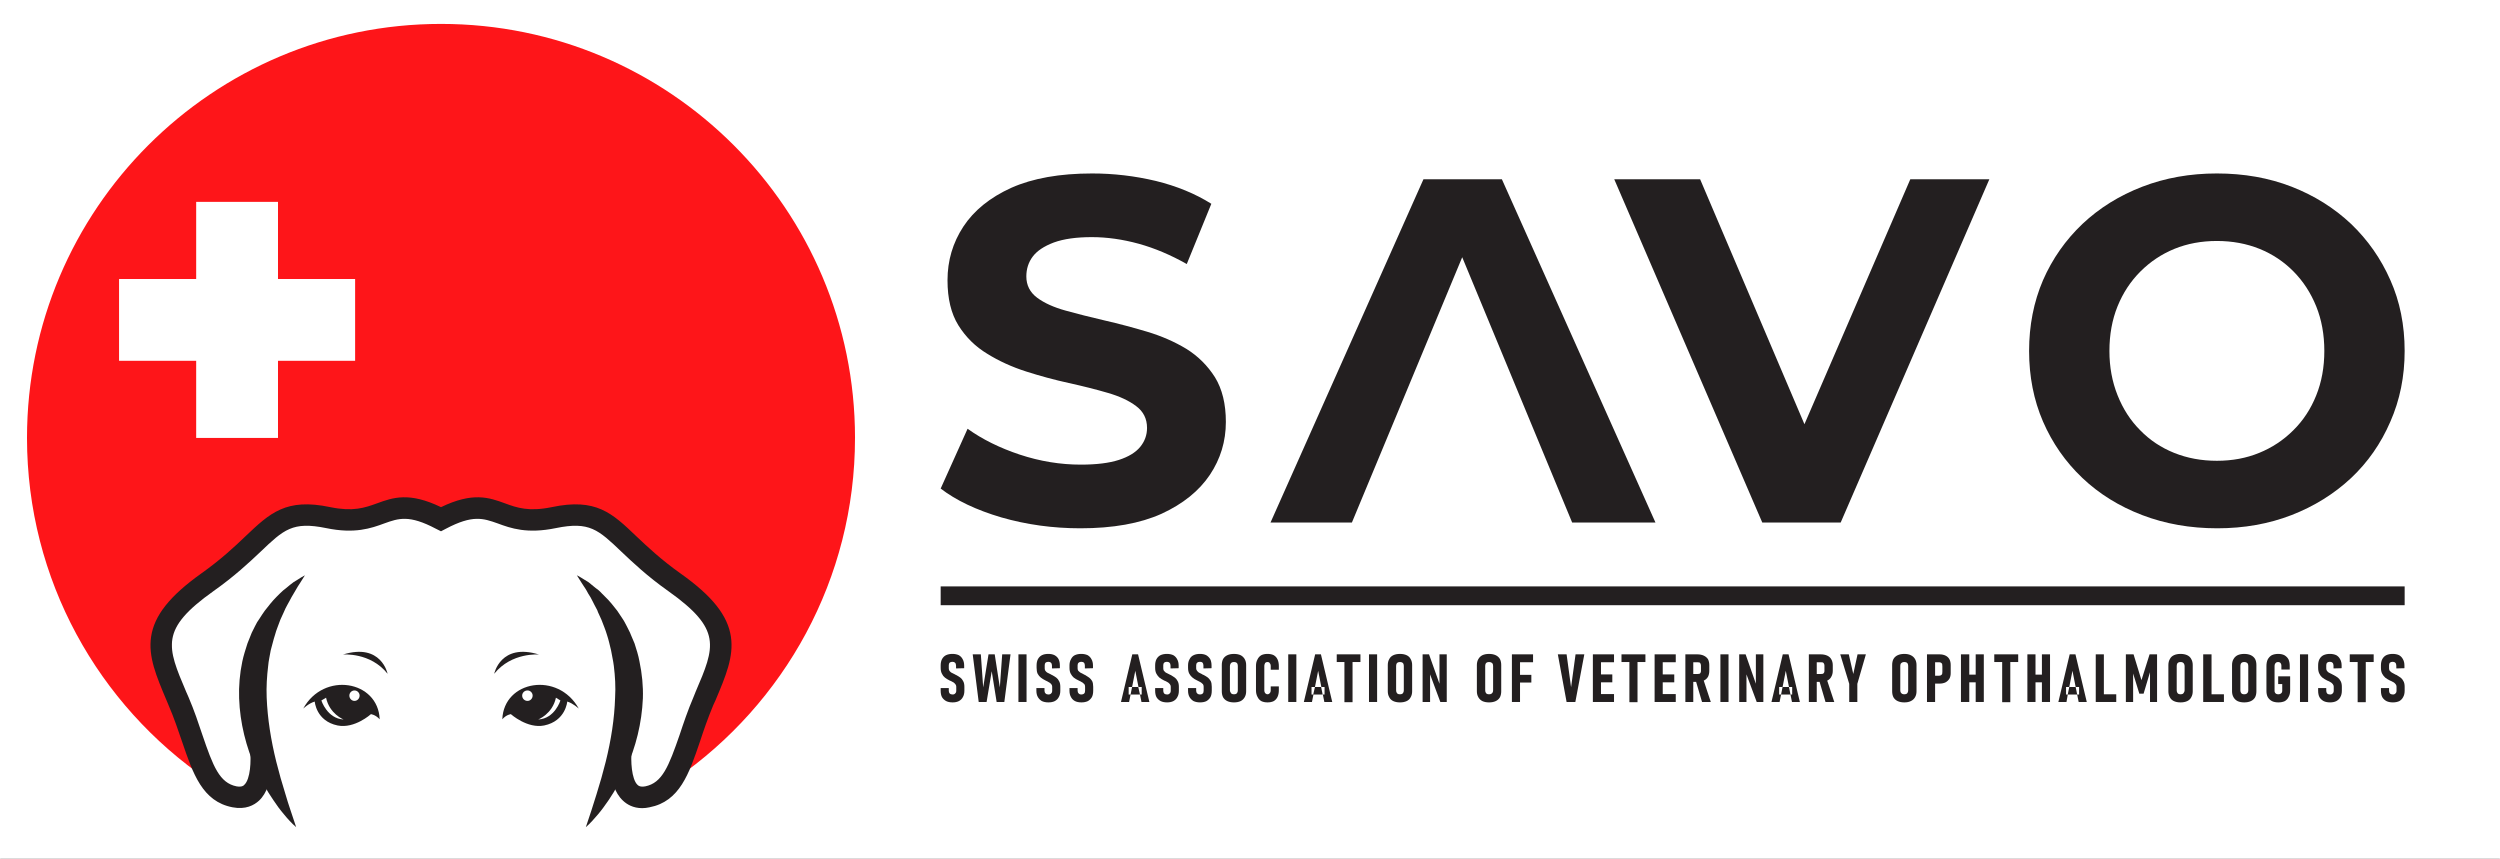 <svg version="1.2" xmlns="http://www.w3.org/2000/svg" viewBox="0 0 1170 402" width="524" height="180">
	<rect x="0" y="0" width="1170" height="402" fill="#333333" stroke="none"/>
	<title>ai files-ai</title>
	<style>
		.s0 { fill: #ffffff } 
		.s1 { fill: #231f20 } 
		.s2 { fill: #fe1519 } 
	</style>
	<g id="_Artboards_">
		<path id="C8" class="s0" d="m-2451 1205h2000v-2000h-2000z"/>
		<path id="C9" class="s0" d="m-431 1205h2000v-2000h-2000z"/>
	</g>
	<g id="Layer 1">
		<g id="&lt;Group&gt;">
			<g id="&lt;Group&gt;">
				<g id="&lt;Group&gt;">
					<g id="&lt;Group&gt;">
						<g id="&lt;Group&gt;">
							<path id="&lt;Compound Path&gt;" class="s1" d="m-1514.4 247.3q-19.3 0-37-5.1-17.6-5.2-28.4-13.5l12.6-28q10.3 7.4 24.4 12.1 14.2 4.7 28.6 4.7 11 0 17.8-2.2 6.8-2.2 10-6.1 3.2-3.9 3.2-8.9 0-6.4-5.1-10.2-5-3.8-13.3-6.2-8.2-2.4-18.2-4.6-10-2.2-20-5.4-10-3.2-18.2-8.3-8.3-5-13.5-13.3-5.1-8.2-5.1-21.1 0-13.8 7.4-25.1 7.5-11.4 22.5-18.2 15.1-6.7 37.8-6.7 15.1 0 29.8 3.5 14.7 3.6 26 10.7l-11.5 28.2q-11.3-6.4-22.5-9.5-11.3-3.1-22-3.1-10.8 0-17.7 2.5-6.9 2.6-9.9 6.6-3 4-3 9.3 0 6.2 5.1 10 5 3.7 13.3 6 8.3 2.3 18.2 4.6 10 2.3 20 5.3 10 3 18.3 8 8.2 5.1 13.4 13.3 5.1 8.3 5.1 20.9 0 13.6-7.5 24.8-7.6 11.3-22.6 18.2-15.1 6.8-38 6.8z"/>
							<path id="&lt;Compound Path&gt;" class="s1" d="m-1425.4 244.6l71.6-160.7h36.7l71.9 160.7h-39l-58.8-141.9h14.7l-59 141.9z"/>
							<path id="&lt;Compound Path&gt;" class="s1" d="m-1195.2 244.6l-69.3-160.7h40.2l60.6 142.3h-23.7l61.5-142.3h37l-69.6 160.7z"/>
							<path id="&lt;Compound Path&gt;" fill-rule="evenodd" class="s1" d="m-982.2 247.3q-19 0-35.2-6.2-16.2-6.2-28-17.4-11.8-11.2-18.4-26.4-6.5-15.1-6.5-33 0-17.9 6.5-33.1 6.6-15.1 18.5-26.4 11.9-11.2 28-17.4 16.1-6.2 34.9-6.2 19 0 35 6.2 15.9 6.2 27.8 17.4 11.8 11.3 18.4 26.3 6.7 15 6.7 33.2 0 17.9-6.7 33.1-6.6 15.3-18.4 26.4-11.9 11.1-27.8 17.3-16 6.2-34.8 6.2zm-0.2-31.6q10.8 0 19.8-3.7 9.1-3.7 16-10.6 6.9-6.8 10.7-16.3 3.8-9.4 3.8-20.8 0-11.5-3.8-20.9-3.8-9.4-10.6-16.3-6.8-6.9-15.9-10.6-9.2-3.7-20-3.7-10.8 0-19.9 3.7-9 3.7-15.9 10.6-6.9 6.9-10.7 16.3-3.8 9.4-3.8 20.9 0 11.2 3.8 20.7 3.8 9.6 10.6 16.4 6.7 6.9 15.9 10.6 9.2 3.7 20 3.7z"/>
						</g>
						<g id="&lt;Group&gt;">
							<path id="&lt;Compound Path&gt;" class="s1" d="m-1577.2 328.2q-1.3-0.7-2-1.9-0.6-1.2-0.6-3v-1.2h3.8v1.2q0 0.8 0.4 1.3 0.5 0.5 1.4 0.5 0.8 0 1.2-0.5 0.5-0.4 0.5-1.3v-1.9q0-0.6-0.4-1.1-0.3-0.4-0.8-0.8-0.6-0.3-1.5-0.8-0.1 0-0.1 0-0.1-0.1-0.2-0.1l-0.2-0.1q-1.2-0.6-2.1-1.3-0.9-0.7-1.4-1.8-0.6-1.1-0.6-2.8v-1.1q0-1.7 0.6-2.9 0.7-1.3 1.9-1.9 1.3-0.6 3-0.6 1.7 0 3 0.6 1.2 0.7 1.8 1.9 0.7 1.2 0.7 3v1.2l-3.8 0.1v-1.3q0-0.9-0.5-1.4-0.4-0.4-1.2-0.4-0.8 0-1.3 0.4-0.4 0.4-0.4 1.2v1.5q0 0.6 0.3 1.1 0.3 0.4 0.8 0.8 0.5 0.3 1.4 0.7 0.2 0.1 0.4 0.2 0.2 0.1 0.3 0.2 0.1 0 0.1 0 0 0 0 0 1.3 0.7 2.1 1.3 0.8 0.6 1.3 1.6 0.6 1 0.6 2.7v1.8q0 1.8-0.7 3-0.6 1.2-1.9 1.9-1.2 0.6-2.9 0.6-1.8 0-3-0.6z"/>
							<path id="&lt;Compound Path&gt;" class="s1" d="m-1557.4 306.3h2.9l2.4 15.5 1.1-15.5h3.9l-2.9 22.3h-3.6l-2.3-14.4-2.4 14.4h-3.7l-2.8-22.3h3.8l1.1 15.5z"/>
							<path id="&lt;Compound Path&gt;" class="s1" d="m-1539.6 328.6h-3.8v-22.3h3.8z"/>
							<path id="&lt;Compound Path&gt;" class="s1" d="m-1532.4 328.2q-1.2-0.7-1.9-1.9-0.7-1.2-0.7-3v-1.2h3.8v1.2q0 0.8 0.5 1.3 0.5 0.5 1.3 0.5 0.9 0 1.3-0.5 0.5-0.4 0.5-1.3v-1.9q0-0.6-0.4-1.1-0.3-0.4-0.9-0.8-0.5-0.3-1.5-0.8 0 0-0.1 0 0-0.1-0.1-0.1l-0.2-0.1q-1.2-0.6-2.1-1.3-0.9-0.7-1.5-1.8-0.5-1.1-0.5-2.8v-1.1q0-1.7 0.6-2.9 0.7-1.3 1.9-1.9 1.2-0.6 3-0.6 1.7 0 2.9 0.6 1.3 0.7 1.9 1.9 0.6 1.2 0.6 3v1.2l-3.7 0.1v-1.3q0-0.9-0.5-1.4-0.4-0.4-1.2-0.4-0.8 0-1.3 0.4-0.4 0.4-0.4 1.2v1.5q0 0.6 0.3 1.1 0.3 0.4 0.8 0.8 0.5 0.3 1.4 0.7 0.2 0.1 0.4 0.2 0.1 0.1 0.3 0.2 0 0 0.1 0 0 0 0 0 1.3 0.7 2.1 1.3 0.8 0.6 1.3 1.6 0.6 1 0.6 2.7v1.8q0 1.8-0.7 3-0.6 1.2-1.9 1.9-1.2 0.6-3 0.6-1.7 0-3-0.6z"/>
							<path id="&lt;Compound Path&gt;" class="s1" d="m-1516.9 328.2q-1.3-0.7-1.9-1.9-0.7-1.2-0.7-3v-1.2h3.8v1.2q0 0.8 0.5 1.3 0.4 0.5 1.3 0.5 0.8 0 1.3-0.5 0.4-0.4 0.4-1.3v-1.9q0-0.6-0.3-1.1-0.4-0.4-0.9-0.8-0.6-0.3-1.5-0.8-0.1 0-0.1 0-0.1-0.1-0.1-0.1l-0.2-0.1q-1.3-0.6-2.2-1.3-0.8-0.7-1.4-1.8-0.6-1.1-0.6-2.8v-1.1q0-1.7 0.7-2.9 0.6-1.3 1.8-1.9 1.3-0.6 3-0.6 1.7 0 3 0.6 1.2 0.7 1.8 1.9 0.7 1.2 0.7 3v1.2l-3.8 0.1v-1.3q0-0.9-0.4-1.4-0.5-0.4-1.3-0.4-0.8 0-1.2 0.4-0.5 0.4-0.5 1.2v1.5q0 0.6 0.3 1.1 0.4 0.4 0.9 0.8 0.5 0.3 1.4 0.7 0.1 0.1 0.3 0.2 0.2 0.1 0.4 0.2 0 0 0 0 0 0 0.1 0 1.2 0.7 2 1.3 0.8 0.6 1.4 1.6 0.5 1 0.5 2.7v1.8q0 1.8-0.6 3-0.7 1.2-1.9 1.9-1.3 0.6-3 0.6-1.8 0-3-0.6z"/>
							<path id="&lt;Compound Path&gt;" fill-rule="evenodd" class="s1" d="m-1490.1 306.3h2.7l5.3 22.3h-3.7l-0.7-3.5h0.8v-3.5h-1.5l-1.5-7.6-1.5 7.6h-1.6v3.5h0.9l-0.7 3.5h-3.8zm3.6 18.8l-0.8-3.5h-2.9l-0.7 3.5z"/>
							<path id="&lt;Compound Path&gt;" class="s1" d="m-1476.8 328.2q-1.3-0.7-2-1.9-0.6-1.2-0.6-3v-1.2h3.8v1.2q0 0.8 0.4 1.3 0.5 0.5 1.4 0.5 0.8 0 1.2-0.5 0.5-0.4 0.5-1.3v-1.9q0-0.6-0.4-1.1-0.3-0.4-0.8-0.8-0.6-0.3-1.5-0.8-0.1 0-0.1 0-0.1-0.1-0.2-0.1l-0.2-0.1q-1.2-0.6-2.1-1.3-0.8-0.7-1.4-1.8-0.6-1.1-0.6-2.8v-1.1q0-1.7 0.6-2.9 0.7-1.3 1.9-1.9 1.3-0.6 3-0.6 1.7 0 3 0.6 1.2 0.7 1.8 1.9 0.7 1.2 0.7 3v1.2l-3.8 0.1v-1.3q0-0.9-0.5-1.4-0.4-0.4-1.2-0.4-0.8 0-1.3 0.4-0.4 0.4-0.4 1.2v1.5q0 0.6 0.3 1.1 0.4 0.4 0.8 0.8 0.5 0.3 1.4 0.7 0.2 0.1 0.4 0.2 0.2 0.1 0.3 0.2 0.1 0 0.1 0 0 0 0.1 0 1.2 0.7 2 1.3 0.8 0.6 1.3 1.6 0.6 1 0.6 2.7v1.8q0 1.8-0.7 3-0.6 1.2-1.9 1.9-1.2 0.6-2.9 0.6-1.8 0-3-0.6z"/>
							<path id="&lt;Compound Path&gt;" class="s1" d="m-1461.4 328.2q-1.2-0.7-1.9-1.9-0.7-1.2-0.7-3v-1.2h3.8v1.2q0 0.8 0.5 1.3 0.5 0.5 1.3 0.5 0.8 0 1.3-0.5 0.4-0.4 0.4-1.3v-1.9q0-0.6-0.3-1.1-0.4-0.4-0.9-0.8-0.5-0.3-1.5-0.8 0 0-0.1 0 0-0.1-0.1-0.1l-0.2-0.1q-1.3-0.6-2.1-1.3-0.9-0.7-1.5-1.8-0.6-1.1-0.6-2.8v-1.1q0-1.7 0.7-2.9 0.6-1.3 1.9-1.9 1.2-0.6 3-0.6 1.7 0 2.9 0.6 1.2 0.7 1.9 1.9 0.6 1.2 0.6 3v1.2l-3.8 0.1v-1.3q0-0.9-0.4-1.4-0.4-0.4-1.2-0.4-0.9 0-1.3 0.4-0.5 0.4-0.5 1.2v1.5q0 0.6 0.4 1.1 0.3 0.4 0.8 0.8 0.5 0.3 1.4 0.7 0.2 0.1 0.3 0.2 0.2 0.1 0.4 0.2 0 0 0 0 0.1 0 0.1 0 1.3 0.7 2.1 1.3 0.7 0.6 1.3 1.6 0.5 1 0.5 2.7v1.8q0 1.8-0.6 3-0.7 1.2-1.9 1.9-1.2 0.6-3 0.6-1.7 0-3-0.6z"/>
							<path id="&lt;Compound Path&gt;" fill-rule="evenodd" class="s1" d="m-1445.6 328.2q-1.3-0.6-2-1.8-0.6-1.2-0.6-2.8v-12.3q0-1.6 0.6-2.8 0.7-1.2 2-1.8 1.3-0.6 3.1-0.6 1.8 0 3.1 0.6 1.2 0.6 1.9 1.8 0.7 1.2 0.7 2.8v12.3q0 1.6-0.7 2.8-0.7 1.2-1.9 1.8-1.3 0.6-3.1 0.6-1.8 0-3.1-0.6zm4.1-3.4q0.4-0.2 0.6-0.7 0.2-0.4 0.2-1v-11.3q0-0.6-0.2-1.1-0.2-0.4-0.6-0.6-0.4-0.2-1-0.2-0.6 0-1 0.2-0.4 0.2-0.6 0.6-0.3 0.5-0.3 1.1v11.3q0 0.6 0.3 1 0.2 0.5 0.6 0.7 0.4 0.2 1 0.2 0.6 0 1-0.2z"/>
							<path id="&lt;Compound Path&gt;" class="s1" d="m-1429.7 328.2q-1.2-0.7-1.8-2-0.7-1.3-0.7-3v-11.5q0-1.8 0.7-3 0.6-1.3 1.8-2 1.2-0.6 2.9-0.6 1.7 0 2.9 0.6 1.2 0.7 1.8 2 0.6 1.3 0.6 3.1v1.7h-3.8v-1.7q0-0.6-0.2-1-0.2-0.4-0.5-0.7-0.4-0.2-0.8-0.2-0.5 0-0.8 0.2-0.4 0.2-0.5 0.7-0.2 0.4-0.2 0.9v11.5q0 0.5 0.2 0.9 0.1 0.4 0.5 0.6 0.3 0.3 0.8 0.3 0.5 0 0.8-0.3 0.3-0.2 0.5-0.6 0.2-0.4 0.2-1v-1.8h3.8v1.8q0 1.8-0.6 3.1-0.6 1.3-1.8 2-1.2 0.6-2.9 0.6-1.7 0-2.9-0.6z"/>
							<path id="&lt;Compound Path&gt;" class="s1" d="m-1413.3 328.6h-3.8v-22.3h3.8z"/>
							<path id="&lt;Compound Path&gt;" fill-rule="evenodd" class="s1" d="m-1404.5 306.3h2.7l5.3 22.3h-3.7l-0.7-3.5h0.8v-3.5h-1.5l-1.5-7.6-1.5 7.6h-1.6v3.5h0.9l-0.7 3.5h-3.8zm3.5 18.8l-0.7-3.5h-2.9l-0.8 3.5z"/>
							<path id="&lt;Compound Path&gt;" class="s1" d="m-1394.4 306.3h11.1v3.6h-11.1zm3.6 1.9h3.8v20.5h-3.8z"/>
							<path id="&lt;Compound Path&gt;" class="s1" d="m-1375.5 328.6h-3.8v-22.3h3.8z"/>
							<path id="&lt;Compound Path&gt;" fill-rule="evenodd" class="s1" d="m-1367.9 328.2q-1.3-0.6-1.9-1.8-0.7-1.2-0.7-2.8v-12.3q0-1.6 0.7-2.8 0.6-1.2 1.9-1.8 1.3-0.6 3.1-0.6 1.8 0 3.1 0.6 1.3 0.6 1.9 1.8 0.7 1.2 0.7 2.8v12.3q0 1.6-0.7 2.8-0.6 1.2-1.9 1.8-1.3 0.6-3.1 0.6-1.8 0-3.1-0.6zm4.1-3.4q0.4-0.2 0.6-0.7 0.2-0.4 0.2-1v-11.3q0-0.6-0.2-1.1-0.2-0.4-0.6-0.6-0.4-0.2-1-0.2-0.6 0-1 0.2-0.4 0.2-0.6 0.6-0.2 0.5-0.2 1.1v11.3q0 0.6 0.2 1 0.2 0.5 0.6 0.7 0.4 0.2 1 0.2 0.6 0 1-0.2z"/>
							<path id="&lt;Compound Path&gt;" class="s1" d="m-1354.2 306.3h3l5.3 14.9-0.4 0.6v-15.5h3.4v22.3h-3l-5.2-14 0.4-0.7v14.7h-3.5z"/>
							<path id="&lt;Compound Path&gt;" fill-rule="evenodd" class="s1" d="m-1326.2 328.2q-1.2-0.6-1.9-1.8-0.7-1.2-0.7-2.8v-12.3q0-1.6 0.7-2.8 0.7-1.2 1.9-1.8 1.3-0.6 3.1-0.6 1.8 0 3.1 0.6 1.3 0.6 2 1.8 0.6 1.2 0.6 2.8v12.3q0 1.6-0.6 2.8-0.7 1.2-2 1.8-1.3 0.6-3.1 0.6-1.8 0-3.1-0.6zm4.1-3.4q0.4-0.2 0.7-0.7 0.2-0.4 0.2-1v-11.3q0-0.6-0.2-1.1-0.3-0.4-0.7-0.6-0.4-0.2-1-0.2-0.6 0-1 0.2-0.4 0.2-0.6 0.6-0.2 0.5-0.2 1.1v11.3q0 0.6 0.2 1 0.2 0.5 0.6 0.7 0.4 0.2 1 0.2 0.6 0 1-0.2z"/>
							<path id="&lt;Compound Path&gt;" class="s1" d="m-1312.4 306.3h3.8v22.3h-3.8zm1.7 0h8.2v3.7h-8.2zm0 9.6h7.4v3.6h-7.4z"/>
							<path id="&lt;Compound Path&gt;" class="s1" d="m-1290.9 306.3h4.1l2.1 15.4 2.1-15.4h4.1l-4.2 22.3h-4.1z"/>
							<path id="&lt;Compound Path&gt;" class="s1" d="m-1274.5 306.3h3.8v22.3h-3.8zm1.7 0h8.2v3.7h-8.2zm0 9.4h7.4v3.7h-7.4zm0 9.2h8.2v3.7h-8.2z"/>
							<path id="&lt;Compound Path&gt;" class="s1" d="m-1261.1 306.3h11.2v3.6h-11.2zm3.7 1.9h3.8v20.5h-3.8z"/>
							<path id="&lt;Compound Path&gt;" class="s1" d="m-1245.6 306.3h3.8v22.3h-3.8zm1.7 0h8.2v3.7h-8.2zm0 9.4h7.5v3.7h-7.5zm0 9.2h8.2v3.7h-8.2z"/>
							<path id="&lt;Compound Path&gt;" class="s1" d="m-1231.2 306.3h3.7v22.3h-3.7zm1.7 9.2h4q0.5 0 0.9-0.1 0.4-0.2 0.5-0.5 0.2-0.4 0.2-0.8v-2.5q0-0.5-0.2-0.9-0.1-0.4-0.5-0.6-0.4-0.1-0.9-0.1h-4v-3.7h3.8q1.8 0 3.1 0.6 1.3 0.6 2 1.7 0.6 1.2 0.6 2.8v2.6q0 1.6-0.6 2.8-0.7 1.2-2 1.8-1.3 0.6-3.1 0.6h-3.8zm3.1 2.9l3.5-0.7 3.6 10.9h-4.1z"/>
							<path id="&lt;Compound Path&gt;" class="s1" d="m-1211 328.6h-3.8v-22.3h3.8z"/>
							<path id="&lt;Compound Path&gt;" class="s1" d="m-1206 306.3h3l5.2 14.9-0.4 0.6v-15.5h3.5v22.3h-3.1l-5.2-14 0.4-0.7v14.7h-3.4z"/>
							<path id="&lt;Compound Path&gt;" fill-rule="evenodd" class="s1" d="m-1185.6 306.3h2.7l5.3 22.3h-3.7l-0.7-3.5h0.8v-3.5h-1.5l-1.5-7.6-1.5 7.6h-1.6v3.5h0.9l-0.7 3.5h-3.8zm3.6 18.8l-0.7-3.5h-3l-0.7 3.5z"/>
							<path id="&lt;Compound Path&gt;" class="s1" d="m-1173.4 306.3h3.7v22.3h-3.7zm1.7 9.2h4q0.5 0 0.9-0.1 0.3-0.2 0.5-0.5 0.2-0.4 0.2-0.8v-2.5q0-0.5-0.2-0.9-0.2-0.4-0.5-0.6-0.4-0.1-0.9-0.1h-4v-3.7h3.8q1.8 0 3.1 0.6 1.3 0.6 1.9 1.7 0.7 1.2 0.7 2.8v2.6q0 1.6-0.7 2.8-0.6 1.2-1.9 1.8-1.3 0.6-3.1 0.6h-3.8zm3.1 2.9l3.5-0.7 3.6 10.9h-4.1z"/>
							<path id="&lt;Compound Path&gt;" class="s1" d="m-1150.7 320.1v8.5h-3.8v-8.5l-4.2-13.8h4l2.1 9.2 2-9.2h3.9z"/>
							<path id="&lt;Compound Path&gt;" fill-rule="evenodd" class="s1" d="m-1131.8 328.2q-1.3-0.6-2-1.8-0.6-1.2-0.6-2.8v-12.3q0-1.6 0.6-2.8 0.7-1.2 2-1.8 1.3-0.6 3.1-0.6 1.8 0 3 0.6 1.3 0.6 2 1.8 0.7 1.2 0.7 2.8v12.3q0 1.6-0.7 2.8-0.7 1.2-2 1.8-1.2 0.6-3 0.6-1.8 0-3.1-0.6zm4.1-3.4q0.4-0.2 0.6-0.7 0.2-0.4 0.2-1v-11.3q0-0.6-0.2-1.1-0.2-0.4-0.6-0.6-0.5-0.2-1-0.2-0.6 0-1 0.2-0.4 0.2-0.7 0.6-0.2 0.5-0.2 1.1v11.3q0 0.6 0.2 1 0.3 0.5 0.7 0.7 0.4 0.2 1 0.2 0.5 0 1-0.2z"/>
							<path id="&lt;Compound Path&gt;" class="s1" d="m-1118.1 306.3h3.8v22.3h-3.8zm1.8 10h3.9q0.5 0 0.8-0.2 0.4-0.2 0.6-0.6 0.1-0.5 0.1-1v-2.6q0-0.6-0.1-1.1-0.2-0.4-0.6-0.6-0.3-0.2-0.8-0.2h-3.9v-3.7h4q1.7 0 2.9 0.6 1.2 0.6 1.8 1.7 0.6 1.1 0.6 2.7v3.8q0 1.5-0.6 2.6-0.7 1.1-1.8 1.7-1.2 0.6-2.9 0.6h-4z"/>
							<path id="&lt;Compound Path&gt;" class="s1" d="m-1102.2 306.3h3.9v22.3h-3.9zm1.9 9.5h7.4v3.6h-7.4zm5-9.5h3.8v22.3h-3.8z"/>
							<path id="&lt;Compound Path&gt;" class="s1" d="m-1086.6 306.3h11.2v3.6h-11.2zm3.7 1.9h3.8v20.5h-3.8z"/>
							<path id="&lt;Compound Path&gt;" class="s1" d="m-1071.1 306.3h3.8v22.3h-3.8zm1.8 9.5h7.5v3.6h-7.5zm5-9.5h3.8v22.3h-3.8z"/>
							<path id="&lt;Compound Path&gt;" fill-rule="evenodd" class="s1" d="m-1051.3 306.3h2.7l5.3 22.3h-3.8l-0.7-3.5h0.9v-3.5h-1.6l-1.5-7.6-1.5 7.6h-1.5v3.5h0.8l-0.6 3.5h-3.8zm3.5 18.8l-0.7-3.5h-3l-0.7 3.5z"/>
							<path id="&lt;Compound Path&gt;" class="s1" d="m-1039.1 306.3h3.8v22.3h-3.8zm1.5 18.7h8.1v3.6h-8.1z"/>
							<path id="&lt;Compound Path&gt;" class="s1" d="m-1013.9 306.3h3.5v22.3h-3.3v-15.6l0.2 1-3.2 10.7h-2l-3.2-10.4 0.3-1.3v15.6h-3.4v-22.3h3.6l3.7 12.1z"/>
							<path id="&lt;Compound Path&gt;" fill-rule="evenodd" class="s1" d="m-1002.5 328.2q-1.3-0.6-1.9-1.8-0.7-1.2-0.7-2.8v-12.3q0-1.6 0.7-2.8 0.6-1.2 1.9-1.8 1.3-0.6 3.1-0.6 1.8 0 3.1 0.6 1.3 0.6 1.9 1.8 0.7 1.2 0.7 2.8v12.3q0 1.6-0.7 2.8-0.6 1.2-1.9 1.8-1.3 0.6-3.1 0.6-1.8 0-3.1-0.6zm4.1-3.4q0.4-0.2 0.6-0.7 0.3-0.4 0.3-1v-11.3q0-0.6-0.3-1.1-0.2-0.4-0.6-0.6-0.4-0.2-1-0.2-0.6 0-1 0.2-0.4 0.2-0.6 0.6-0.2 0.5-0.2 1.1v11.3q0 0.6 0.2 1 0.2 0.5 0.6 0.7 0.4 0.2 1 0.2 0.6 0 1-0.2z"/>
							<path id="&lt;Compound Path&gt;" class="s1" d="m-988.8 306.3h3.9v22.3h-3.9zm1.6 18.7h8.1v3.6h-8.1z"/>
							<path id="&lt;Compound Path&gt;" fill-rule="evenodd" class="s1" d="m-972.7 328.2q-1.2-0.6-1.9-1.8-0.7-1.2-0.7-2.8v-12.3q0-1.6 0.7-2.8 0.7-1.2 1.9-1.8 1.3-0.6 3.1-0.6 1.8 0 3.1 0.6 1.3 0.6 2 1.8 0.6 1.2 0.6 2.8v12.3q0 1.6-0.6 2.8-0.7 1.2-2 1.8-1.3 0.6-3.1 0.6-1.8 0-3.1-0.6zm4.1-3.4q0.4-0.2 0.7-0.7 0.2-0.4 0.2-1v-11.3q0-0.6-0.2-1.1-0.3-0.4-0.7-0.6-0.4-0.2-1-0.2-0.6 0-1 0.2-0.4 0.2-0.6 0.6-0.2 0.5-0.2 1.1v11.3q0 0.6 0.2 1 0.2 0.5 0.6 0.7 0.4 0.2 1 0.2 0.6 0 1-0.2z"/>
							<path id="&lt;Compound Path&gt;" class="s1" d="m-948.1 316.6v6.6q0 1.8-0.7 3-0.6 1.3-1.8 2-1.3 0.6-3 0.6-1.8 0-3-0.6-1.3-0.7-2-1.9-0.6-1.2-0.6-2.9v-11.6q0-1.8 0.6-3.1 0.7-1.3 1.9-2 1.3-0.6 3-0.6 1.7 0 2.9 0.6 1.2 0.7 1.9 1.9 0.6 1.3 0.6 3v1.8h-3.9v-1.8q0-0.5-0.2-0.9-0.2-0.4-0.5-0.6-0.4-0.2-0.8-0.2-0.5 0-0.9 0.2-0.4 0.3-0.6 0.7-0.2 0.4-0.2 1v11.6q0 0.5 0.2 0.8 0.2 0.4 0.6 0.6 0.4 0.2 1 0.2 0.5 0 0.9-0.2 0.4-0.2 0.7-0.6 0.2-0.4 0.2-0.9v-3.1h-1.9v-3.6z"/>
							<path id="&lt;Compound Path&gt;" class="s1" d="m-939.7 328.6h-3.8v-22.3h3.8z"/>
							<path id="&lt;Compound Path&gt;" class="s1" d="m-932.4 328.2q-1.3-0.7-2-1.9-0.6-1.2-0.6-3v-1.2h3.8v1.2q0 0.8 0.4 1.3 0.5 0.5 1.4 0.5 0.8 0 1.2-0.5 0.5-0.4 0.5-1.3v-1.9q0-0.6-0.4-1.1-0.3-0.4-0.8-0.8-0.6-0.3-1.5-0.8-0.1 0-0.1 0-0.1-0.1-0.2-0.1l-0.2-0.1q-1.2-0.6-2.1-1.3-0.9-0.7-1.4-1.8-0.6-1.1-0.6-2.8v-1.1q0-1.7 0.6-2.9 0.7-1.3 1.9-1.9 1.3-0.6 3-0.6 1.7 0 3 0.6 1.2 0.7 1.8 1.9 0.7 1.2 0.7 3v1.2l-3.8 0.1v-1.3q0-0.9-0.5-1.4-0.4-0.4-1.2-0.4-0.8 0-1.3 0.4-0.4 0.4-0.4 1.2v1.5q0 0.6 0.3 1.1 0.3 0.4 0.8 0.8 0.5 0.3 1.4 0.7 0.2 0.1 0.4 0.2 0.2 0.1 0.3 0.2 0.1 0 0.1 0 0 0 0 0 1.3 0.7 2.1 1.3 0.8 0.6 1.3 1.6 0.6 1 0.6 2.7v1.8q0 1.8-0.7 3-0.6 1.2-1.9 1.9-1.2 0.6-2.9 0.6-1.8 0-3-0.6z"/>
							<path id="&lt;Compound Path&gt;" class="s1" d="m-920.2 306.3h11.2v3.6h-11.2zm3.7 1.9h3.8v20.5h-3.8z"/>
							<path id="&lt;Compound Path&gt;" class="s1" d="m-903 328.2q-1.3-0.7-2-1.9-0.6-1.2-0.6-3v-1.2h3.8v1.2q0 0.8 0.4 1.3 0.5 0.5 1.4 0.5 0.8 0 1.2-0.5 0.5-0.4 0.5-1.3v-1.9q0-0.6-0.4-1.1-0.3-0.4-0.8-0.8-0.6-0.3-1.5-0.8-0.1 0-0.1 0-0.1-0.1-0.2-0.1l-0.2-0.1q-1.2-0.6-2.1-1.3-0.8-0.7-1.4-1.8-0.6-1.1-0.6-2.8v-1.1q0-1.7 0.6-2.9 0.7-1.3 1.9-1.9 1.3-0.6 3-0.6 1.7 0 3 0.6 1.2 0.7 1.8 1.9 0.7 1.2 0.7 3v1.2l-3.8 0.1v-1.3q0-0.9-0.5-1.4-0.4-0.4-1.2-0.4-0.8 0-1.3 0.4-0.4 0.4-0.4 1.2v1.5q0 0.6 0.3 1.1 0.4 0.4 0.9 0.8 0.5 0.3 1.3 0.7 0.2 0.1 0.4 0.2 0.2 0.1 0.3 0.2 0.1 0 0.1 0 0 0 0.1 0 1.2 0.7 2 1.3 0.8 0.6 1.3 1.6 0.6 1 0.6 2.7v1.8q0 1.8-0.7 3-0.6 1.2-1.8 1.9-1.3 0.6-3 0.6-1.8 0-3-0.6z"/>
						</g>
						<path id="&lt;Path&gt;" class="s1" d="m-894.5 283.3h-685.3v-8.8h685.3z"/>
					</g>
				</g>
				<g id="&lt;Group&gt;">
					<g id="&lt;Group&gt;">
						<g id="&lt;Group&gt;">
							<path id="&lt;Compound Path&gt;" fill-rule="evenodd" class="s2" d="m-1619.9 205c0 107-86.8 193.8-193.8 193.8-107 0-193.8-86.8-193.8-193.8 0-107 86.8-193.8 193.8-193.8 107 0 193.8 86.8 193.8 193.8zm-308.4-36.1v36.1h38.3v-36.1h36.1v-38.3h-36.1v-36.1h-38.3v36.1h-36.1v38.3z"/>
						</g>
					</g>
				</g>
			</g>
			<g id="&lt;Group&gt;">
				<path id="&lt;Path&gt;" class="s1" d="m-1881.5 387.2c-2.1-1.8-4-3.9-5.7-6-1.8-2.1-3.5-4.4-5-6.7-3.2-4.6-5.8-9.5-8.2-14.6-4.5-10.2-7.4-21.4-7.8-33-0.2-5.7 0.3-11.6 1.5-17.3 0.6-2.8 1.5-5.6 2.4-8.4l1.6-4 0.4-1q0.3-0.5 0.5-1l1-2q0.5-0.9 1-1.9c0.4-0.6 0.8-1.2 1.2-1.8 0.8-1.2 1.5-2.4 2.4-3.6 1.8-2.3 3.5-4.5 5.5-6.5l1.5-1.5c0.5-0.5 1-1 1.6-1.5 1.1-0.8 2.1-1.7 3.2-2.6 0.6-0.4 1.1-0.9 1.7-1.3l1.8-1.1c1.1-0.7 2.3-1.5 3.5-2.1-0.7 1.2-1.4 2.3-2.2 3.5l-1.1 1.7c-0.3 0.5-0.7 1.1-1 1.7-0.7 1.2-1.4 2.3-2 3.4-0.7 1.2-1.2 2.4-1.9 3.5l-0.9 1.7c-0.3 0.6-0.5 1.2-0.8 1.8q-0.8 1.8-1.6 3.5c-0.8 2.4-1.9 4.7-2.5 7.1-0.8 2.4-1.3 4.8-2 7.2-0.4 2.5-1 4.8-1.2 7.3-0.6 4.9-0.9 9.8-0.7 14.8 0.4 10 2 20 4.5 30.1q1.9 7.6 4.3 15.2 1.1 3.8 2.4 7.6z"/>
				<path id="&lt;Path&gt;" class="s1" d="m-1745.9 387.2l2.6-7.8q1.2-3.8 2.4-7.6 2.4-7.6 4.3-15.2c2.5-10.1 4.1-20.1 4.4-30.1 0.3-5 0-9.9-0.6-14.8-0.3-2.5-0.9-4.8-1.3-7.3-0.6-2.4-1.1-4.8-1.9-7.2-0.7-2.4-1.7-4.7-2.6-7.1q-0.8-1.7-1.6-3.5c-0.2-0.6-0.4-1.2-0.8-1.8l-0.9-1.7c-0.6-1.1-1.1-2.3-1.8-3.5-0.7-1.1-1.4-2.2-2-3.4-0.4-0.6-0.7-1.2-1.1-1.7l-1.1-1.7c-0.7-1.2-1.4-2.3-2.2-3.5 1.3 0.6 2.4 1.4 3.6 2.1l1.8 1.1c0.6 0.4 1.1 0.9 1.6 1.3 1.1 0.9 2.2 1.8 3.3 2.6 0.6 0.5 1 1 1.5 1.5l1.5 1.5c2.1 2 3.8 4.2 5.6 6.5 0.8 1.2 1.6 2.4 2.4 3.6 0.4 0.6 0.8 1.2 1.1 1.8q0.5 1 1 1.9l1 2q0.3 0.5 0.5 1l0.4 1 1.7 4c0.9 2.8 1.8 5.6 2.3 8.4 1.2 5.7 1.8 11.6 1.6 17.3-0.5 11.6-3.3 22.8-7.9 33-2.3 5.1-5 10-8.1 14.6-1.6 2.3-3.2 4.6-5 6.7-1.8 2.1-3.6 4.2-5.7 6z"/>
				<path id="&lt;Path&gt;" class="s1" d="m-1719.5 378.3c-4.3 0-7.2-1.8-9-3.5-7.8-7.2-6.1-23.3-5.9-25.1l10 1.2c-0.6 5.1-0.1 13.9 2.7 16.5 0.4 0.4 1.2 1.1 3.6 0.7 8-1.6 11-9.4 16.1-24.1 1.8-5.4 3.8-11.4 6.5-17.7l1-2.5c9.1-21.2 12.4-29.2-12.8-47.1-9.9-7-16.5-13.3-21.9-18.4-10.9-10.4-15-14.3-30.7-11.1-13.5 2.8-21.1 0.1-27.3-2.2-6.8-2.4-11.7-4.1-24.2 2.5l-2.3 1.2-2.4-1.2c-12.5-6.6-17.4-4.9-24.1-2.5-6.2 2.3-13.9 5-27.3 2.2-15.7-3.2-19.8 0.7-30.7 11.1-5.4 5.1-12.1 11.4-22 18.4-25.2 17.9-21.8 25.9-12.8 47.1l1.1 2.5c2.7 6.3 4.7 12.3 6.5 17.7 5 14.7 8 22.5 16 24.1 2.4 0.4 3.3-0.3 3.6-0.7 2.9-2.6 3.3-11.4 2.7-16.5l10-1.2c0.2 1.8 1.9 17.9-5.8 25.1-2.3 2.1-6.2 4.3-12.4 3.1-14.1-2.7-18.5-15.7-23.6-30.7-1.8-5.2-3.7-11-6.3-17l-1-2.4c-4.8-11.4-8.6-20.3-7.2-29.8 1.5-9.9 8.7-19 23.4-29.5 9.3-6.6 15.7-12.6 20.8-17.5 11.4-10.8 18.9-18 39.7-13.6 10.7 2.2 16.1 0.3 21.9-1.8 7.4-2.7 15-5.4 29.9 1.8 14.9-7.2 22.5-4.5 29.9-1.8 5.7 2.1 11.2 4 21.9 1.8 20.8-4.4 28.3 2.8 39.6 13.6 5.2 4.9 11.5 10.9 20.8 17.5 14.8 10.5 22 19.6 23.5 29.5 1.4 9.5-2.4 18.4-7.2 29.8l-1.1 2.4c-2.5 6-4.5 11.8-6.2 17-5.1 15-9.5 28-23.6 30.7q-1.8 0.4-3.4 0.4z"/>
				<g id="&lt;Group&gt;">
					<g id="&lt;Group&gt;">
						<path id="&lt;Compound Path&gt;" class="s1" d="m-1749.2 331.7c-9.7-17.5-35.1-13.2-35.8 5 1.9-2.2 4-2.4 4-2.4 0 0 7.7 6.9 15.6 5.3 10.1-2.1 10.8-11.2 10.8-11.2 2.7 0.8 5.4 3.3 5.4 3.3z"/>
						<path id="&lt;Path&gt;" class="s1" d="m-1767.8 306.4c0 0-12.8-1.2-21 9 0 0 3-14.6 21-9z"/>
					</g>
				</g>
				<path id="&lt;Path&gt;" class="s0" d="m-1770.8 325.6c0 1.4-1.1 2.5-2.4 2.5-1.4 0-2.5-1.1-2.5-2.5 0-1.3 1.1-2.4 2.5-2.4 1.3 0 2.4 1.1 2.4 2.4z"/>
				<path id="&lt;Path&gt;" class="s0" d="m-1757.8 327.9c0 0-2.6 8.5-10.4 8.9 0 0 6.7-2.6 8.3-10.2z"/>
				<g id="&lt;Group&gt;">
					<g id="&lt;Group&gt;">
						<path id="&lt;Compound Path&gt;" class="s1" d="m-1872.8 328.4c0 0 0.6 9.1 10.7 11.2 8 1.6 15.6-5.3 15.6-5.3 0 0 2.1 0.2 4.1 2.4-0.7-18.2-26.2-22.5-35.8-5 0 0 2.6-2.5 5.4-3.3z"/>
						<path id="&lt;Path&gt;" class="s1" d="m-1859.6 306.4c0 0 12.8-1.2 20.9 9 0 0-2.9-14.6-20.9-9z"/>
					</g>
				</g>
				<path id="&lt;Path&gt;" class="s0" d="m-1856.6 325.6c0 1.4 1.1 2.5 2.4 2.5 1.3 0 2.4-1.1 2.4-2.5 0-1.3-1.1-2.4-2.4-2.4-1.3 0-2.4 1.1-2.4 2.4z"/>
				<path id="&lt;Path&gt;" class="s0" d="m-1869.7 327.9c0 0 2.7 8.5 10.4 8.9 0 0-6.6-2.6-8.2-10.2z"/>
			</g>
		</g>
		<g id="&lt;Group&gt;">
			<g id="&lt;Group&gt;">
				<g id="&lt;Group&gt;">
					<g id="&lt;Group&gt;">
						<g id="&lt;Group&gt;">
							<path id="&lt;Compound Path&gt;" class="s1" d="m505.6 247.3q-19.3 0-37-5.1-17.6-5.2-28.4-13.5l12.6-28q10.3 7.4 24.4 12.1 14.2 4.7 28.6 4.7 11 0 17.8-2.2 6.8-2.2 10-6.1 3.2-3.9 3.2-8.9 0-6.4-5.1-10.2-5-3.8-13.3-6.2-8.2-2.4-18.2-4.6-10-2.2-20-5.4-10-3.2-18.2-8.3-8.3-5-13.5-13.3-5.1-8.2-5.1-21.1 0-13.8 7.4-25.1 7.5-11.4 22.5-18.2 15.1-6.7 37.8-6.7 15.1 0 29.8 3.5 14.7 3.6 26 10.7l-11.5 28.2q-11.3-6.4-22.5-9.5-11.3-3.1-22-3.1-10.8 0-17.7 2.5-6.9 2.6-9.9 6.6-3 4-3 9.3 0 6.2 5.1 10 5 3.7 13.3 6 8.3 2.3 18.2 4.6 10 2.3 20 5.3 10 3 18.3 8 8.2 5.1 13.4 13.3 5.1 8.3 5.1 20.9 0 13.6-7.5 24.8-7.6 11.3-22.6 18.2-15.1 6.8-38 6.8z"/>
							<path id="&lt;Compound Path&gt;" class="s1" d="m594.6 244.6l71.6-160.7h36.7l71.9 160.7h-39l-58.8-141.9h14.7l-59 141.9z"/>
							<path id="&lt;Compound Path&gt;" class="s1" d="m824.8 244.6l-69.3-160.7h40.2l60.6 142.3h-23.7l61.5-142.3h37l-69.6 160.7z"/>
							<path id="&lt;Compound Path&gt;" fill-rule="evenodd" class="s1" d="m1037.8 247.3q-19 0-35.2-6.2-16.2-6.2-28-17.4-11.8-11.2-18.4-26.4-6.5-15.1-6.5-33 0-17.9 6.5-33.1 6.6-15.1 18.5-26.4 11.9-11.2 28-17.4 16.1-6.2 34.9-6.2 19 0 35 6.2 15.9 6.2 27.8 17.4 11.8 11.3 18.4 26.3 6.7 15 6.7 33.2 0 17.9-6.7 33.1-6.6 15.3-18.4 26.4-11.9 11.1-27.8 17.3-16 6.2-34.8 6.2zm-0.2-31.6q10.8 0 19.8-3.7 9.1-3.7 16-10.6 6.9-6.8 10.7-16.3 3.8-9.4 3.8-20.8 0-11.5-3.8-20.9-3.8-9.4-10.6-16.3-6.8-6.9-15.9-10.6-9.2-3.7-20-3.7-10.8 0-19.9 3.7-9 3.7-15.9 10.6-6.9 6.9-10.7 16.3-3.8 9.4-3.8 20.9 0 11.2 3.8 20.7 3.8 9.6 10.6 16.4 6.7 6.9 15.9 10.6 9.2 3.7 20 3.7z"/>
						</g>
						<g id="&lt;Group&gt;">
							<path id="&lt;Compound Path&gt;" class="s1" d="m442.8 328.2q-1.3-0.7-2-1.9-0.6-1.2-0.6-3v-1.2h3.8v1.2q0 0.8 0.4 1.3 0.5 0.5 1.4 0.5 0.8 0 1.2-0.5 0.5-0.4 0.5-1.3v-1.9q0-0.6-0.4-1.1-0.3-0.4-0.8-0.8-0.6-0.3-1.5-0.8-0.1 0-0.1 0-0.1-0.1-0.2-0.1l-0.2-0.1q-1.2-0.6-2.1-1.3-0.9-0.7-1.4-1.8-0.6-1.1-0.6-2.8v-1.1q0-1.7 0.6-2.9 0.7-1.3 1.9-1.9 1.3-0.6 3-0.6 1.7 0 3 0.6 1.2 0.7 1.8 1.9 0.7 1.2 0.7 3v1.2l-3.8 0.1v-1.3q0-0.9-0.5-1.4-0.4-0.4-1.2-0.4-0.8 0-1.3 0.4-0.4 0.4-0.4 1.2v1.5q0 0.6 0.3 1.1 0.3 0.4 0.8 0.8 0.5 0.3 1.4 0.7 0.2 0.1 0.4 0.2 0.2 0.1 0.3 0.2 0.1 0 0.1 0 0 0 0 0 1.3 0.7 2.1 1.3 0.8 0.6 1.3 1.6 0.6 1 0.6 2.7v1.8q0 1.8-0.7 3-0.6 1.2-1.9 1.9-1.2 0.6-2.9 0.6-1.8 0-3-0.6z"/>
							<path id="&lt;Compound Path&gt;" class="s1" d="m462.6 306.3h2.9l2.4 15.5 1.1-15.5h3.9l-2.9 22.3h-3.6l-2.3-14.4-2.4 14.4h-3.7l-2.8-22.3h3.8l1.1 15.5z"/>
							<path id="&lt;Compound Path&gt;" class="s1" d="m480.4 328.6h-3.8v-22.3h3.8z"/>
							<path id="&lt;Compound Path&gt;" class="s1" d="m487.6 328.2q-1.2-0.7-1.9-1.9-0.7-1.2-0.7-3v-1.2h3.8v1.2q0 0.8 0.5 1.3 0.5 0.5 1.3 0.5 0.9 0 1.3-0.5 0.5-0.4 0.5-1.3v-1.9q0-0.6-0.4-1.1-0.3-0.4-0.9-0.8-0.5-0.3-1.5-0.8 0 0-0.1 0 0-0.1-0.1-0.1l-0.2-0.1q-1.2-0.6-2.1-1.3-0.9-0.7-1.5-1.8-0.5-1.1-0.5-2.8v-1.1q0-1.7 0.6-2.9 0.7-1.3 1.9-1.9 1.2-0.6 3-0.6 1.7 0 2.9 0.6 1.3 0.7 1.9 1.9 0.6 1.2 0.6 3v1.2l-3.7 0.1v-1.3q0-0.9-0.5-1.4-0.4-0.4-1.2-0.4-0.8 0-1.3 0.4-0.4 0.4-0.4 1.2v1.5q0 0.6 0.3 1.1 0.3 0.4 0.8 0.8 0.5 0.3 1.4 0.7 0.2 0.1 0.4 0.2 0.1 0.1 0.3 0.2 0 0 0.1 0 0 0 0 0 1.3 0.7 2.1 1.3 0.8 0.6 1.3 1.6 0.6 1 0.6 2.7v1.8q0 1.8-0.7 3-0.6 1.2-1.9 1.9-1.2 0.6-3 0.6-1.7 0-3-0.6z"/>
							<path id="&lt;Compound Path&gt;" class="s1" d="m503.1 328.2q-1.3-0.7-1.9-1.9-0.7-1.2-0.7-3v-1.2h3.8v1.2q0 0.8 0.5 1.3 0.4 0.5 1.3 0.5 0.8 0 1.3-0.5 0.4-0.4 0.4-1.3v-1.9q0-0.6-0.3-1.1-0.4-0.4-0.9-0.8-0.6-0.3-1.5-0.8-0.1 0-0.1 0-0.1-0.1-0.1-0.1l-0.2-0.1q-1.3-0.6-2.2-1.3-0.8-0.7-1.4-1.8-0.6-1.1-0.6-2.8v-1.1q0-1.7 0.7-2.9 0.6-1.3 1.8-1.9 1.3-0.6 3-0.6 1.7 0 3 0.6 1.2 0.7 1.8 1.9 0.7 1.2 0.7 3v1.2l-3.8 0.1v-1.3q0-0.9-0.4-1.4-0.5-0.4-1.3-0.4-0.8 0-1.2 0.4-0.5 0.4-0.5 1.2v1.5q0 0.6 0.3 1.1 0.4 0.4 0.9 0.8 0.5 0.3 1.4 0.7 0.1 0.1 0.3 0.2 0.2 0.1 0.4 0.2 0 0 0 0 0 0 0.1 0 1.2 0.7 2 1.3 0.8 0.6 1.4 1.6 0.5 1 0.5 2.7v1.8q0 1.8-0.6 3-0.7 1.2-1.9 1.9-1.3 0.6-3 0.6-1.8 0-3-0.6z"/>
							<path id="&lt;Compound Path&gt;" fill-rule="evenodd" class="s1" d="m529.9 306.3h2.7l5.3 22.3h-3.7l-0.7-3.5h0.8v-3.5h-1.5l-1.5-7.6-1.5 7.6h-1.6v3.5h0.9l-0.7 3.5h-3.8zm3.6 18.8l-0.8-3.5h-2.9l-0.7 3.5z"/>
							<path id="&lt;Compound Path&gt;" class="s1" d="m543.2 328.2q-1.3-0.7-2-1.9-0.6-1.2-0.6-3v-1.2h3.8v1.2q0 0.8 0.4 1.3 0.5 0.5 1.4 0.5 0.8 0 1.2-0.5 0.5-0.4 0.5-1.3v-1.9q0-0.6-0.4-1.1-0.3-0.4-0.8-0.8-0.6-0.3-1.5-0.8-0.1 0-0.1 0-0.1-0.1-0.2-0.1l-0.2-0.1q-1.2-0.6-2.1-1.3-0.8-0.7-1.4-1.8-0.6-1.1-0.6-2.8v-1.1q0-1.7 0.6-2.9 0.7-1.3 1.9-1.9 1.3-0.6 3-0.6 1.7 0 3 0.6 1.2 0.7 1.8 1.9 0.7 1.2 0.7 3v1.2l-3.8 0.1v-1.3q0-0.9-0.5-1.4-0.4-0.4-1.2-0.4-0.8 0-1.3 0.4-0.4 0.4-0.4 1.2v1.5q0 0.6 0.3 1.1 0.4 0.4 0.8 0.8 0.5 0.3 1.4 0.7 0.2 0.1 0.4 0.2 0.2 0.1 0.3 0.2 0.1 0 0.1 0 0 0 0.1 0 1.2 0.7 2 1.3 0.8 0.6 1.3 1.6 0.6 1 0.6 2.7v1.8q0 1.8-0.7 3-0.6 1.2-1.9 1.9-1.2 0.6-2.9 0.6-1.8 0-3-0.6z"/>
							<path id="&lt;Compound Path&gt;" class="s1" d="m558.6 328.2q-1.2-0.7-1.9-1.9-0.7-1.2-0.7-3v-1.2h3.8v1.2q0 0.8 0.5 1.3 0.5 0.5 1.3 0.5 0.8 0 1.3-0.5 0.4-0.4 0.4-1.3v-1.9q0-0.6-0.3-1.1-0.4-0.4-0.9-0.8-0.5-0.3-1.5-0.8 0 0-0.1 0 0-0.1-0.1-0.1l-0.2-0.1q-1.3-0.6-2.1-1.3-0.9-0.7-1.5-1.8-0.6-1.1-0.6-2.8v-1.1q0-1.7 0.7-2.9 0.6-1.3 1.9-1.9 1.2-0.6 3-0.6 1.7 0 2.9 0.6 1.2 0.7 1.9 1.9 0.6 1.2 0.6 3v1.2l-3.8 0.1v-1.3q0-0.9-0.4-1.4-0.4-0.4-1.2-0.4-0.9 0-1.3 0.4-0.5 0.4-0.5 1.2v1.5q0 0.6 0.4 1.1 0.3 0.4 0.8 0.8 0.5 0.3 1.4 0.7 0.2 0.1 0.3 0.2 0.2 0.1 0.4 0.2 0 0 0 0 0.1 0 0.1 0 1.3 0.7 2.1 1.3 0.7 0.6 1.3 1.6 0.5 1 0.5 2.7v1.8q0 1.8-0.6 3-0.7 1.2-1.9 1.9-1.2 0.6-3 0.6-1.7 0-3-0.6z"/>
							<path id="&lt;Compound Path&gt;" fill-rule="evenodd" class="s1" d="m574.4 328.2q-1.3-0.6-2-1.8-0.6-1.2-0.6-2.8v-12.3q0-1.6 0.6-2.8 0.7-1.2 2-1.8 1.3-0.6 3.1-0.6 1.8 0 3.1 0.6 1.2 0.6 1.9 1.8 0.7 1.2 0.7 2.8v12.3q0 1.6-0.7 2.8-0.7 1.2-1.9 1.8-1.3 0.6-3.1 0.6-1.8 0-3.1-0.6zm4.1-3.4q0.4-0.2 0.6-0.7 0.2-0.4 0.2-1v-11.3q0-0.6-0.2-1.1-0.2-0.4-0.6-0.6-0.4-0.2-1-0.2-0.6 0-1 0.2-0.4 0.2-0.6 0.6-0.3 0.5-0.3 1.1v11.3q0 0.6 0.3 1 0.2 0.5 0.6 0.7 0.4 0.2 1 0.2 0.6 0 1-0.2z"/>
							<path id="&lt;Compound Path&gt;" class="s1" d="m590.3 328.2q-1.2-0.7-1.8-2-0.7-1.3-0.7-3v-11.5q0-1.8 0.7-3 0.6-1.3 1.8-2 1.2-0.6 2.9-0.6 1.7 0 2.9 0.6 1.2 0.7 1.8 2 0.6 1.3 0.6 3.1v1.7h-3.8v-1.7q0-0.6-0.2-1-0.2-0.4-0.5-0.7-0.4-0.2-0.8-0.2-0.5 0-0.8 0.2-0.4 0.2-0.5 0.7-0.2 0.4-0.2 0.9v11.5q0 0.5 0.2 0.9 0.1 0.4 0.5 0.6 0.3 0.3 0.8 0.3 0.5 0 0.8-0.3 0.3-0.2 0.5-0.6 0.2-0.4 0.2-1v-1.8h3.8v1.8q0 1.8-0.6 3.1-0.6 1.3-1.8 2-1.2 0.6-2.9 0.6-1.7 0-2.9-0.6z"/>
							<path id="&lt;Compound Path&gt;" class="s1" d="m606.7 328.6h-3.8v-22.3h3.8z"/>
							<path id="&lt;Compound Path&gt;" fill-rule="evenodd" class="s1" d="m615.5 306.3h2.7l5.3 22.3h-3.7l-0.7-3.5h0.8v-3.5h-1.5l-1.5-7.6-1.5 7.6h-1.6v3.5h0.9l-0.7 3.5h-3.8zm3.5 18.8l-0.7-3.5h-2.9l-0.8 3.5z"/>
							<path id="&lt;Compound Path&gt;" class="s1" d="m625.6 306.3h11.1v3.6h-11.1zm3.6 1.9h3.8v20.5h-3.8z"/>
							<path id="&lt;Compound Path&gt;" class="s1" d="m644.5 328.6h-3.8v-22.3h3.8z"/>
							<path id="&lt;Compound Path&gt;" fill-rule="evenodd" class="s1" d="m652.1 328.2q-1.3-0.6-1.9-1.8-0.7-1.2-0.7-2.8v-12.3q0-1.6 0.7-2.8 0.6-1.2 1.9-1.8 1.3-0.6 3.1-0.6 1.8 0 3.1 0.6 1.3 0.6 1.9 1.8 0.7 1.2 0.7 2.8v12.3q0 1.6-0.7 2.8-0.6 1.2-1.9 1.8-1.3 0.6-3.1 0.6-1.8 0-3.1-0.6zm4.1-3.4q0.4-0.2 0.6-0.7 0.2-0.4 0.2-1v-11.3q0-0.6-0.2-1.1-0.2-0.4-0.6-0.6-0.4-0.2-1-0.2-0.6 0-1 0.2-0.4 0.2-0.6 0.6-0.2 0.5-0.2 1.1v11.3q0 0.6 0.2 1 0.2 0.5 0.6 0.7 0.4 0.2 1 0.2 0.6 0 1-0.2z"/>
							<path id="&lt;Compound Path&gt;" class="s1" d="m665.8 306.3h3l5.3 14.9-0.4 0.6v-15.5h3.4v22.3h-3l-5.2-14 0.4-0.7v14.7h-3.5z"/>
							<path id="&lt;Compound Path&gt;" fill-rule="evenodd" class="s1" d="m693.8 328.2q-1.2-0.6-1.9-1.8-0.7-1.2-0.7-2.8v-12.3q0-1.6 0.7-2.8 0.7-1.2 1.9-1.8 1.3-0.6 3.1-0.6 1.8 0 3.1 0.6 1.3 0.6 2 1.8 0.6 1.2 0.6 2.8v12.3q0 1.6-0.6 2.8-0.7 1.2-2 1.8-1.3 0.6-3.1 0.6-1.8 0-3.1-0.6zm4.1-3.4q0.4-0.2 0.7-0.7 0.2-0.4 0.2-1v-11.3q0-0.6-0.2-1.1-0.3-0.4-0.7-0.6-0.4-0.2-1-0.2-0.6 0-1 0.2-0.4 0.2-0.6 0.6-0.2 0.5-0.2 1.1v11.3q0 0.6 0.2 1 0.2 0.5 0.6 0.7 0.4 0.2 1 0.2 0.6 0 1-0.2z"/>
							<path id="&lt;Compound Path&gt;" class="s1" d="m707.6 306.3h3.8v22.3h-3.8zm1.7 0h8.2v3.7h-8.2zm0 9.6h7.4v3.6h-7.4z"/>
							<path id="&lt;Compound Path&gt;" class="s1" d="m729.1 306.3h4.1l2.1 15.4 2.1-15.4h4.1l-4.2 22.3h-4.1z"/>
							<path id="&lt;Compound Path&gt;" class="s1" d="m745.5 306.3h3.8v22.3h-3.8zm1.7 0h8.2v3.7h-8.2zm0 9.4h7.4v3.7h-7.4zm0 9.2h8.2v3.7h-8.2z"/>
							<path id="&lt;Compound Path&gt;" class="s1" d="m758.9 306.3h11.2v3.6h-11.2zm3.7 1.9h3.8v20.5h-3.8z"/>
							<path id="&lt;Compound Path&gt;" class="s1" d="m774.4 306.3h3.8v22.3h-3.8zm1.7 0h8.2v3.7h-8.2zm0 9.4h7.5v3.7h-7.5zm0 9.2h8.2v3.7h-8.2z"/>
							<path id="&lt;Compound Path&gt;" class="s1" d="m788.8 306.3h3.7v22.3h-3.7zm1.7 9.2h4q0.5 0 0.9-0.1 0.4-0.2 0.5-0.5 0.2-0.4 0.2-0.8v-2.5q0-0.5-0.2-0.9-0.1-0.4-0.5-0.6-0.4-0.1-0.9-0.1h-4v-3.7h3.8q1.8 0 3.1 0.6 1.3 0.6 2 1.7 0.6 1.2 0.6 2.8v2.6q0 1.6-0.6 2.8-0.7 1.2-2 1.8-1.3 0.6-3.1 0.6h-3.8zm3.1 2.9l3.5-0.7 3.6 10.9h-4.1z"/>
							<path id="&lt;Compound Path&gt;" class="s1" d="m809 328.6h-3.8v-22.3h3.8z"/>
							<path id="&lt;Compound Path&gt;" class="s1" d="m814 306.3h3l5.2 14.9-0.4 0.6v-15.5h3.5v22.3h-3.1l-5.2-14 0.4-0.7v14.7h-3.4z"/>
							<path id="&lt;Compound Path&gt;" fill-rule="evenodd" class="s1" d="m834.4 306.3h2.7l5.3 22.3h-3.7l-0.7-3.5h0.8v-3.5h-1.5l-1.5-7.6-1.5 7.6h-1.6v3.5h0.9l-0.7 3.5h-3.8zm3.6 18.8l-0.7-3.5h-3l-0.7 3.5z"/>
							<path id="&lt;Compound Path&gt;" class="s1" d="m846.6 306.3h3.7v22.3h-3.7zm1.7 9.2h4q0.5 0 0.9-0.1 0.3-0.2 0.5-0.5 0.2-0.4 0.2-0.8v-2.5q0-0.5-0.2-0.9-0.2-0.4-0.5-0.6-0.4-0.1-0.9-0.1h-4v-3.7h3.8q1.8 0 3.1 0.6 1.3 0.6 1.9 1.7 0.7 1.2 0.7 2.8v2.6q0 1.6-0.7 2.8-0.6 1.2-1.9 1.8-1.3 0.6-3.1 0.6h-3.8zm3.1 2.9l3.5-0.7 3.6 10.9h-4.1z"/>
							<path id="&lt;Compound Path&gt;" class="s1" d="m869.3 320.1v8.5h-3.8v-8.5l-4.2-13.8h4l2.1 9.2 2-9.2h3.9z"/>
							<path id="&lt;Compound Path&gt;" fill-rule="evenodd" class="s1" d="m888.2 328.2q-1.3-0.6-2-1.8-0.6-1.2-0.6-2.8v-12.3q0-1.6 0.6-2.8 0.7-1.2 2-1.8 1.3-0.6 3.1-0.6 1.8 0 3 0.6 1.3 0.6 2 1.8 0.7 1.2 0.7 2.8v12.3q0 1.6-0.7 2.8-0.7 1.2-2 1.8-1.2 0.6-3 0.6-1.8 0-3.1-0.6zm4.1-3.4q0.4-0.2 0.6-0.7 0.2-0.4 0.2-1v-11.3q0-0.6-0.2-1.1-0.2-0.4-0.6-0.6-0.5-0.2-1-0.2-0.6 0-1 0.2-0.4 0.2-0.7 0.6-0.2 0.5-0.2 1.1v11.3q0 0.6 0.2 1 0.3 0.5 0.7 0.7 0.4 0.2 1 0.2 0.5 0 1-0.2z"/>
							<path id="&lt;Compound Path&gt;" class="s1" d="m901.9 306.3h3.8v22.3h-3.8zm1.8 10h3.9q0.5 0 0.8-0.2 0.4-0.2 0.6-0.6 0.1-0.5 0.1-1v-2.6q0-0.6-0.1-1.1-0.2-0.4-0.6-0.6-0.3-0.2-0.8-0.2h-3.9v-3.7h4q1.7 0 2.9 0.6 1.2 0.6 1.8 1.7 0.6 1.1 0.6 2.7v3.8q0 1.5-0.6 2.6-0.7 1.1-1.8 1.7-1.2 0.6-2.9 0.6h-4z"/>
							<path id="&lt;Compound Path&gt;" class="s1" d="m917.8 306.3h3.9v22.3h-3.9zm1.9 9.5h7.4v3.6h-7.4zm5-9.5h3.8v22.3h-3.8z"/>
							<path id="&lt;Compound Path&gt;" class="s1" d="m933.4 306.3h11.2v3.6h-11.2zm3.7 1.9h3.8v20.5h-3.8z"/>
							<path id="&lt;Compound Path&gt;" class="s1" d="m948.9 306.3h3.8v22.3h-3.8zm1.8 9.5h7.5v3.6h-7.5zm5-9.5h3.8v22.3h-3.8z"/>
							<path id="&lt;Compound Path&gt;" fill-rule="evenodd" class="s1" d="m968.7 306.3h2.7l5.3 22.3h-3.8l-0.7-3.5h0.9v-3.5h-1.6l-1.5-7.6-1.5 7.6h-1.5v3.5h0.8l-0.6 3.5h-3.8zm3.5 18.8l-0.7-3.5h-3l-0.7 3.5z"/>
							<path id="&lt;Compound Path&gt;" class="s1" d="m980.9 306.3h3.8v22.3h-3.8zm1.5 18.7h8.1v3.6h-8.1z"/>
							<path id="&lt;Compound Path&gt;" class="s1" d="m1006.1 306.3h3.5v22.3h-3.3v-15.6l0.2 1-3.2 10.7h-2l-3.2-10.4 0.3-1.3v15.6h-3.4v-22.3h3.6l3.7 12.1z"/>
							<path id="&lt;Compound Path&gt;" fill-rule="evenodd" class="s1" d="m1017.5 328.2q-1.3-0.6-1.9-1.8-0.7-1.2-0.7-2.8v-12.3q0-1.6 0.7-2.8 0.6-1.2 1.9-1.8 1.3-0.6 3.1-0.6 1.8 0 3.1 0.6 1.3 0.6 1.9 1.8 0.7 1.2 0.7 2.8v12.3q0 1.6-0.7 2.8-0.6 1.2-1.9 1.8-1.3 0.6-3.1 0.6-1.8 0-3.1-0.6zm4.1-3.4q0.4-0.2 0.6-0.7 0.3-0.4 0.3-1v-11.3q0-0.6-0.3-1.1-0.2-0.4-0.6-0.6-0.4-0.2-1-0.2-0.6 0-1 0.2-0.4 0.2-0.6 0.6-0.2 0.5-0.2 1.1v11.3q0 0.6 0.2 1 0.2 0.5 0.6 0.7 0.4 0.2 1 0.2 0.6 0 1-0.2z"/>
							<path id="&lt;Compound Path&gt;" class="s1" d="m1031.2 306.3h3.9v22.3h-3.9zm1.6 18.7h8.1v3.6h-8.1z"/>
							<path id="&lt;Compound Path&gt;" fill-rule="evenodd" class="s1" d="m1047.3 328.2q-1.2-0.6-1.9-1.8-0.7-1.2-0.7-2.8v-12.3q0-1.6 0.7-2.8 0.7-1.2 1.9-1.8 1.3-0.6 3.1-0.6 1.8 0 3.1 0.6 1.3 0.6 2 1.8 0.6 1.2 0.6 2.8v12.3q0 1.6-0.6 2.8-0.7 1.2-2 1.8-1.3 0.6-3.1 0.6-1.8 0-3.1-0.6zm4.1-3.4q0.4-0.2 0.7-0.7 0.2-0.4 0.2-1v-11.3q0-0.6-0.2-1.1-0.3-0.4-0.7-0.6-0.4-0.2-1-0.2-0.6 0-1 0.2-0.4 0.2-0.6 0.6-0.2 0.5-0.2 1.1v11.3q0 0.6 0.2 1 0.2 0.5 0.6 0.7 0.4 0.2 1 0.2 0.6 0 1-0.2z"/>
							<path id="&lt;Compound Path&gt;" class="s1" d="m1071.9 316.6v6.6q0 1.8-0.7 3-0.6 1.3-1.8 2-1.3 0.6-3 0.6-1.8 0-3-0.6-1.3-0.7-2-1.9-0.6-1.2-0.6-2.9v-11.6q0-1.8 0.6-3.1 0.7-1.3 1.9-2 1.3-0.6 3-0.6 1.7 0 2.9 0.6 1.2 0.7 1.9 1.9 0.6 1.3 0.6 3v1.8h-3.9v-1.8q0-0.5-0.2-0.9-0.2-0.4-0.5-0.6-0.4-0.2-0.8-0.2-0.5 0-0.9 0.2-0.4 0.3-0.6 0.7-0.2 0.4-0.2 1v11.6q0 0.5 0.2 0.8 0.2 0.4 0.6 0.6 0.4 0.2 1 0.2 0.5 0 0.9-0.2 0.4-0.2 0.7-0.6 0.2-0.4 0.2-0.9v-3.1h-1.9v-3.6z"/>
							<path id="&lt;Compound Path&gt;" class="s1" d="m1080.3 328.6h-3.8v-22.3h3.8z"/>
							<path id="&lt;Compound Path&gt;" class="s1" d="m1087.6 328.2q-1.3-0.7-2-1.9-0.6-1.2-0.6-3v-1.2h3.8v1.2q0 0.8 0.4 1.3 0.5 0.5 1.4 0.5 0.8 0 1.2-0.5 0.5-0.4 0.5-1.3v-1.9q0-0.6-0.4-1.1-0.3-0.4-0.8-0.8-0.6-0.3-1.5-0.8-0.1 0-0.1 0-0.1-0.1-0.2-0.1l-0.2-0.1q-1.2-0.6-2.1-1.3-0.9-0.7-1.4-1.8-0.6-1.1-0.6-2.8v-1.1q0-1.7 0.6-2.9 0.7-1.3 1.9-1.9 1.3-0.6 3-0.6 1.7 0 3 0.6 1.2 0.7 1.8 1.9 0.7 1.2 0.7 3v1.2l-3.8 0.1v-1.3q0-0.9-0.5-1.4-0.4-0.4-1.2-0.4-0.8 0-1.3 0.4-0.4 0.4-0.4 1.2v1.5q0 0.6 0.3 1.1 0.3 0.4 0.8 0.8 0.5 0.3 1.4 0.7 0.2 0.1 0.4 0.2 0.2 0.1 0.3 0.2 0.1 0 0.1 0 0 0 0 0 1.3 0.7 2.1 1.3 0.8 0.6 1.3 1.6 0.6 1 0.6 2.7v1.8q0 1.8-0.7 3-0.6 1.2-1.9 1.9-1.2 0.6-2.9 0.6-1.8 0-3-0.6z"/>
							<path id="&lt;Compound Path&gt;" class="s1" d="m1099.8 306.3h11.2v3.6h-11.2zm3.7 1.9h3.8v20.5h-3.8z"/>
							<path id="&lt;Compound Path&gt;" class="s1" d="m1117 328.2q-1.3-0.7-2-1.9-0.6-1.2-0.6-3v-1.2h3.8v1.2q0 0.8 0.4 1.3 0.5 0.5 1.4 0.5 0.8 0 1.2-0.5 0.5-0.4 0.5-1.3v-1.9q0-0.6-0.4-1.1-0.3-0.4-0.8-0.8-0.6-0.3-1.5-0.8-0.1 0-0.1 0-0.1-0.1-0.2-0.1l-0.2-0.1q-1.2-0.6-2.1-1.3-0.8-0.7-1.4-1.8-0.6-1.1-0.6-2.8v-1.1q0-1.7 0.6-2.9 0.7-1.3 1.9-1.9 1.3-0.6 3-0.6 1.7 0 3 0.6 1.2 0.7 1.8 1.9 0.7 1.2 0.7 3v1.2l-3.8 0.1v-1.3q0-0.9-0.5-1.4-0.4-0.4-1.2-0.4-0.8 0-1.3 0.4-0.4 0.4-0.4 1.2v1.5q0 0.6 0.3 1.1 0.4 0.4 0.9 0.8 0.5 0.3 1.3 0.7 0.2 0.1 0.4 0.2 0.2 0.1 0.3 0.2 0.1 0 0.1 0 0 0 0.1 0 1.2 0.7 2 1.3 0.8 0.6 1.3 1.6 0.6 1 0.6 2.7v1.8q0 1.8-0.7 3-0.6 1.2-1.8 1.9-1.3 0.6-3 0.6-1.8 0-3-0.6z"/>
						</g>
						<path id="&lt;Path&gt;" class="s1" d="m1125.5 283.3h-685.3v-8.8h685.3z"/>
					</g>
				</g>
				<g id="&lt;Group&gt;">
					<g id="&lt;Group&gt;">
						<g id="&lt;Group&gt;">
							<path id="&lt;Compound Path&gt;" fill-rule="evenodd" class="s2" d="m400.1 205c0 66.1-33.2 124.5-83.8 159.5 1.1-2.1 2.1-4.4 3-6.6 2.5-6.5 4.8-13.2 7.1-19.8 2.5-7.1 4.9-14.2 6.9-21.5 1-3.5 1.8-7.1 2-10.7 0.1-3.5-0.6-6.9-1.8-10.2-2.2-6.1-6.1-11-11-15.2-0.6-0.5-1.2-0.7-1.8-0.6-2.8-3.9-7.5-6.5-11.4-9.1-2.8-1.8-5.3-4-7.9-6.1-3.1-2.3-5.6-4.9-8.2-7.7-2.5-2.7-5-5.3-8-7.4-3.1-2.2-6.7-3.5-10.5-4.6-4-1.1-8.3-1.8-12.5-2-4.1-0.1-8 1.3-12 1.9-4.3 0.5-8.7 0.5-13 0.1-4.2-2.3-8.7-4.1-13.4-4.3-3.9-0.2-7.7 0.6-11.4 1.3-1.8 0.3-3.5 0.5-5.2 0.9-1.5 0.4-3.2 1.1-4.7 0.9-1.7-0.2-3.2-1.1-4.7-1.7-1.7-0.8-3.5-1.2-5.4-1.5-3.8-0.7-7.7-0.6-11.5 0-3.8 0.6-7.5 1.4-11.4 1.6q-5.7 0.4-11.3 0.2c-7.2-0.2-14.7-1.1-21.6 1-7.1 2.1-13.3 6.3-19 10.9-2.9 2.2-5.8 4.4-8.3 6.9-2.6 2.7-4.8 5.7-7.5 8.2-2.6 2.6-5.7 4.6-8.4 7.1-2.3 2-4.5 4-6.6 6.1-2 2.1-3.8 4.4-5 7-1.4 3.2-1.7 6.4-1.7 9.8-0.1 6.9-0.1 13.9 1.7 20.7 0.3 1.4 0.8 2.8 1.6 4.1q0.2 0.4 0.5 0.6c1.5 6.6 3.5 13 5.7 19.3 2.4 7 5.2 13.9 7.4 20.9-51-34.9-84.5-93.5-84.5-160 0-107 86.8-193.8 193.8-193.8 107 0 193.8 86.8 193.8 193.8zm-234-74.4h-36.1v-36.1h-38.3v36.1h-36.1v38.3h36.1v36.1h38.3v-36.1h36.1z"/>
						</g>
					</g>
				</g>
			</g>
			<g id="&lt;Group&gt;">
				<path id="&lt;Path&gt;" class="s1" d="m138.5 387.2c-2.1-1.8-4-3.9-5.7-6-1.8-2.1-3.5-4.4-5-6.7-3.2-4.6-5.8-9.5-8.2-14.6-4.5-10.2-7.4-21.4-7.8-33-0.2-5.7 0.3-11.6 1.5-17.3 0.6-2.8 1.5-5.6 2.4-8.4l1.6-4 0.4-1q0.3-0.5 0.5-1l1-2q0.5-0.9 1-1.9c0.4-0.6 0.8-1.2 1.2-1.8 0.8-1.2 1.5-2.4 2.4-3.6 1.8-2.3 3.5-4.5 5.5-6.5l1.5-1.5c0.5-0.5 1-1 1.6-1.5 1.1-0.8 2.1-1.7 3.2-2.6 0.6-0.4 1.1-0.9 1.7-1.3l1.8-1.1c1.1-0.7 2.3-1.5 3.5-2.1-0.7 1.2-1.4 2.3-2.2 3.5l-1.1 1.7c-0.3 0.5-0.7 1.1-1 1.7-0.7 1.2-1.4 2.3-2 3.4-0.7 1.2-1.2 2.4-1.9 3.5l-0.9 1.7c-0.3 0.6-0.5 1.2-0.8 1.8q-0.8 1.8-1.6 3.5c-0.8 2.4-1.9 4.7-2.5 7.1-0.8 2.4-1.3 4.8-2 7.2-0.4 2.5-1 4.8-1.2 7.3-0.6 4.9-0.9 9.8-0.7 14.8 0.4 10 2 20 4.5 30.1q1.9 7.6 4.3 15.2 1.1 3.8 2.4 7.6z"/>
				<path id="&lt;Path&gt;" class="s1" d="m274.1 387.2l2.6-7.8q1.2-3.8 2.4-7.6 2.4-7.6 4.3-15.2c2.5-10.1 4.1-20.1 4.4-30.1 0.3-5 0-9.9-0.6-14.8-0.3-2.5-0.9-4.8-1.3-7.3-0.6-2.4-1.1-4.8-1.9-7.2-0.7-2.4-1.7-4.7-2.6-7.1q-0.8-1.7-1.6-3.5c-0.2-0.6-0.4-1.2-0.8-1.8l-0.9-1.7c-0.6-1.1-1.1-2.3-1.8-3.5-0.7-1.1-1.4-2.2-2-3.4-0.4-0.6-0.7-1.2-1.1-1.7l-1.1-1.7c-0.7-1.2-1.4-2.3-2.2-3.5 1.3 0.6 2.4 1.4 3.6 2.1l1.8 1.1c0.6 0.4 1.1 0.9 1.6 1.3 1.1 0.9 2.2 1.8 3.3 2.6 0.6 0.5 1 1 1.5 1.5l1.5 1.5c2.1 2 3.8 4.2 5.6 6.5 0.8 1.2 1.6 2.4 2.4 3.6 0.4 0.6 0.8 1.2 1.1 1.8q0.5 1 1 1.9l1 2q0.3 0.5 0.5 1l0.4 1 1.7 4c0.9 2.8 1.8 5.6 2.3 8.4 1.2 5.7 1.8 11.6 1.6 17.3-0.5 11.6-3.3 22.8-7.9 33-2.3 5.1-5 10-8.1 14.6-1.6 2.3-3.2 4.6-5 6.7-1.8 2.1-3.6 4.2-5.7 6z"/>
				<path id="&lt;Path&gt;" class="s1" d="m300.5 378.3c-4.3 0-7.2-1.8-9-3.5-7.8-7.2-6.1-23.3-5.9-25.1l10 1.2c-0.6 5.1-0.1 13.9 2.7 16.5 0.4 0.4 1.2 1.1 3.6 0.7 8-1.6 11-9.4 16.1-24.1 1.8-5.4 3.8-11.4 6.5-17.7l1-2.5c9.1-21.2 12.4-29.2-12.8-47.1-9.9-7-16.5-13.3-21.9-18.4-10.9-10.4-15-14.3-30.7-11.1-13.5 2.8-21.1 0.1-27.3-2.2-6.8-2.4-11.7-4.1-24.2 2.5l-2.3 1.2-2.4-1.2c-12.5-6.6-17.4-4.9-24.1-2.5-6.2 2.3-13.9 5-27.3 2.2-15.7-3.2-19.8 0.7-30.7 11.1-5.4 5.1-12.1 11.4-22 18.4-25.2 17.9-21.8 25.9-12.8 47.1l1.1 2.5c2.7 6.3 4.7 12.3 6.5 17.7 5 14.7 8 22.5 16 24.1 2.4 0.4 3.3-0.3 3.6-0.7 2.9-2.6 3.3-11.4 2.7-16.5l10-1.2c0.2 1.8 1.9 17.9-5.8 25.1-2.3 2.1-6.2 4.3-12.4 3.1-14.1-2.7-18.5-15.7-23.6-30.7-1.8-5.2-3.7-11-6.3-17l-1-2.4c-4.8-11.4-8.6-20.3-7.2-29.8 1.5-9.9 8.7-19 23.4-29.5 9.3-6.6 15.7-12.6 20.8-17.5 11.4-10.8 18.9-18 39.7-13.6 10.7 2.2 16.1 0.3 21.9-1.8 7.4-2.7 15-5.4 29.9 1.8 14.9-7.2 22.5-4.5 29.9-1.8 5.7 2.1 11.2 4 21.9 1.8 20.8-4.4 28.3 2.8 39.6 13.6 5.2 4.9 11.5 10.9 20.8 17.5 14.8 10.5 22 19.6 23.5 29.5 1.4 9.5-2.4 18.4-7.2 29.8l-1.1 2.4c-2.5 6-4.5 11.8-6.2 17-5.1 15-9.5 28-23.6 30.7q-1.8 0.4-3.4 0.4z"/>
				<g id="&lt;Group&gt;">
					<g id="&lt;Group&gt;">
						<path id="&lt;Compound Path&gt;" class="s1" d="m270.8 331.7c-9.7-17.5-35.1-13.2-35.8 5 1.9-2.2 4-2.4 4-2.4 0 0 7.7 6.9 15.6 5.3 10.1-2.1 10.8-11.2 10.8-11.2 2.7 0.8 5.4 3.3 5.4 3.3z"/>
						<path id="&lt;Path&gt;" class="s1" d="m252.2 306.4c0 0-12.8-1.2-21 9 0 0 3-14.6 21-9z"/>
					</g>
				</g>
				<path id="&lt;Path&gt;" class="s0" d="m249.2 325.6c0 1.4-1.1 2.5-2.4 2.5-1.4 0-2.5-1.1-2.5-2.5 0-1.3 1.1-2.4 2.5-2.4 1.3 0 2.4 1.1 2.4 2.4z"/>
				<path id="&lt;Path&gt;" class="s0" d="m262.2 327.9c0 0-2.6 8.5-10.4 8.9 0 0 6.7-2.6 8.3-10.2z"/>
				<g id="&lt;Group&gt;">
					<g id="&lt;Group&gt;">
						<path id="&lt;Compound Path&gt;" class="s1" d="m147.2 328.4c0 0 0.6 9.1 10.7 11.2 8 1.6 15.6-5.3 15.6-5.3 0 0 2.1 0.2 4.1 2.4-0.7-18.2-26.2-22.5-35.8-5 0 0 2.6-2.5 5.4-3.3z"/>
						<path id="&lt;Path&gt;" class="s1" d="m160.4 306.4c0 0 12.8-1.2 20.9 9 0 0-2.9-14.6-20.9-9z"/>
					</g>
				</g>
				<path id="&lt;Path&gt;" class="s0" d="m163.4 325.6c0 1.4 1.1 2.5 2.4 2.5 1.3 0 2.4-1.1 2.4-2.5 0-1.3-1.1-2.4-2.4-2.4-1.3 0-2.4 1.1-2.4 2.4z"/>
				<path id="&lt;Path&gt;" class="s0" d="m150.3 327.9c0 0 2.7 8.5 10.4 8.9 0 0-6.6-2.6-8.2-10.2z"/>
			</g>
		</g>
	</g>
</svg>